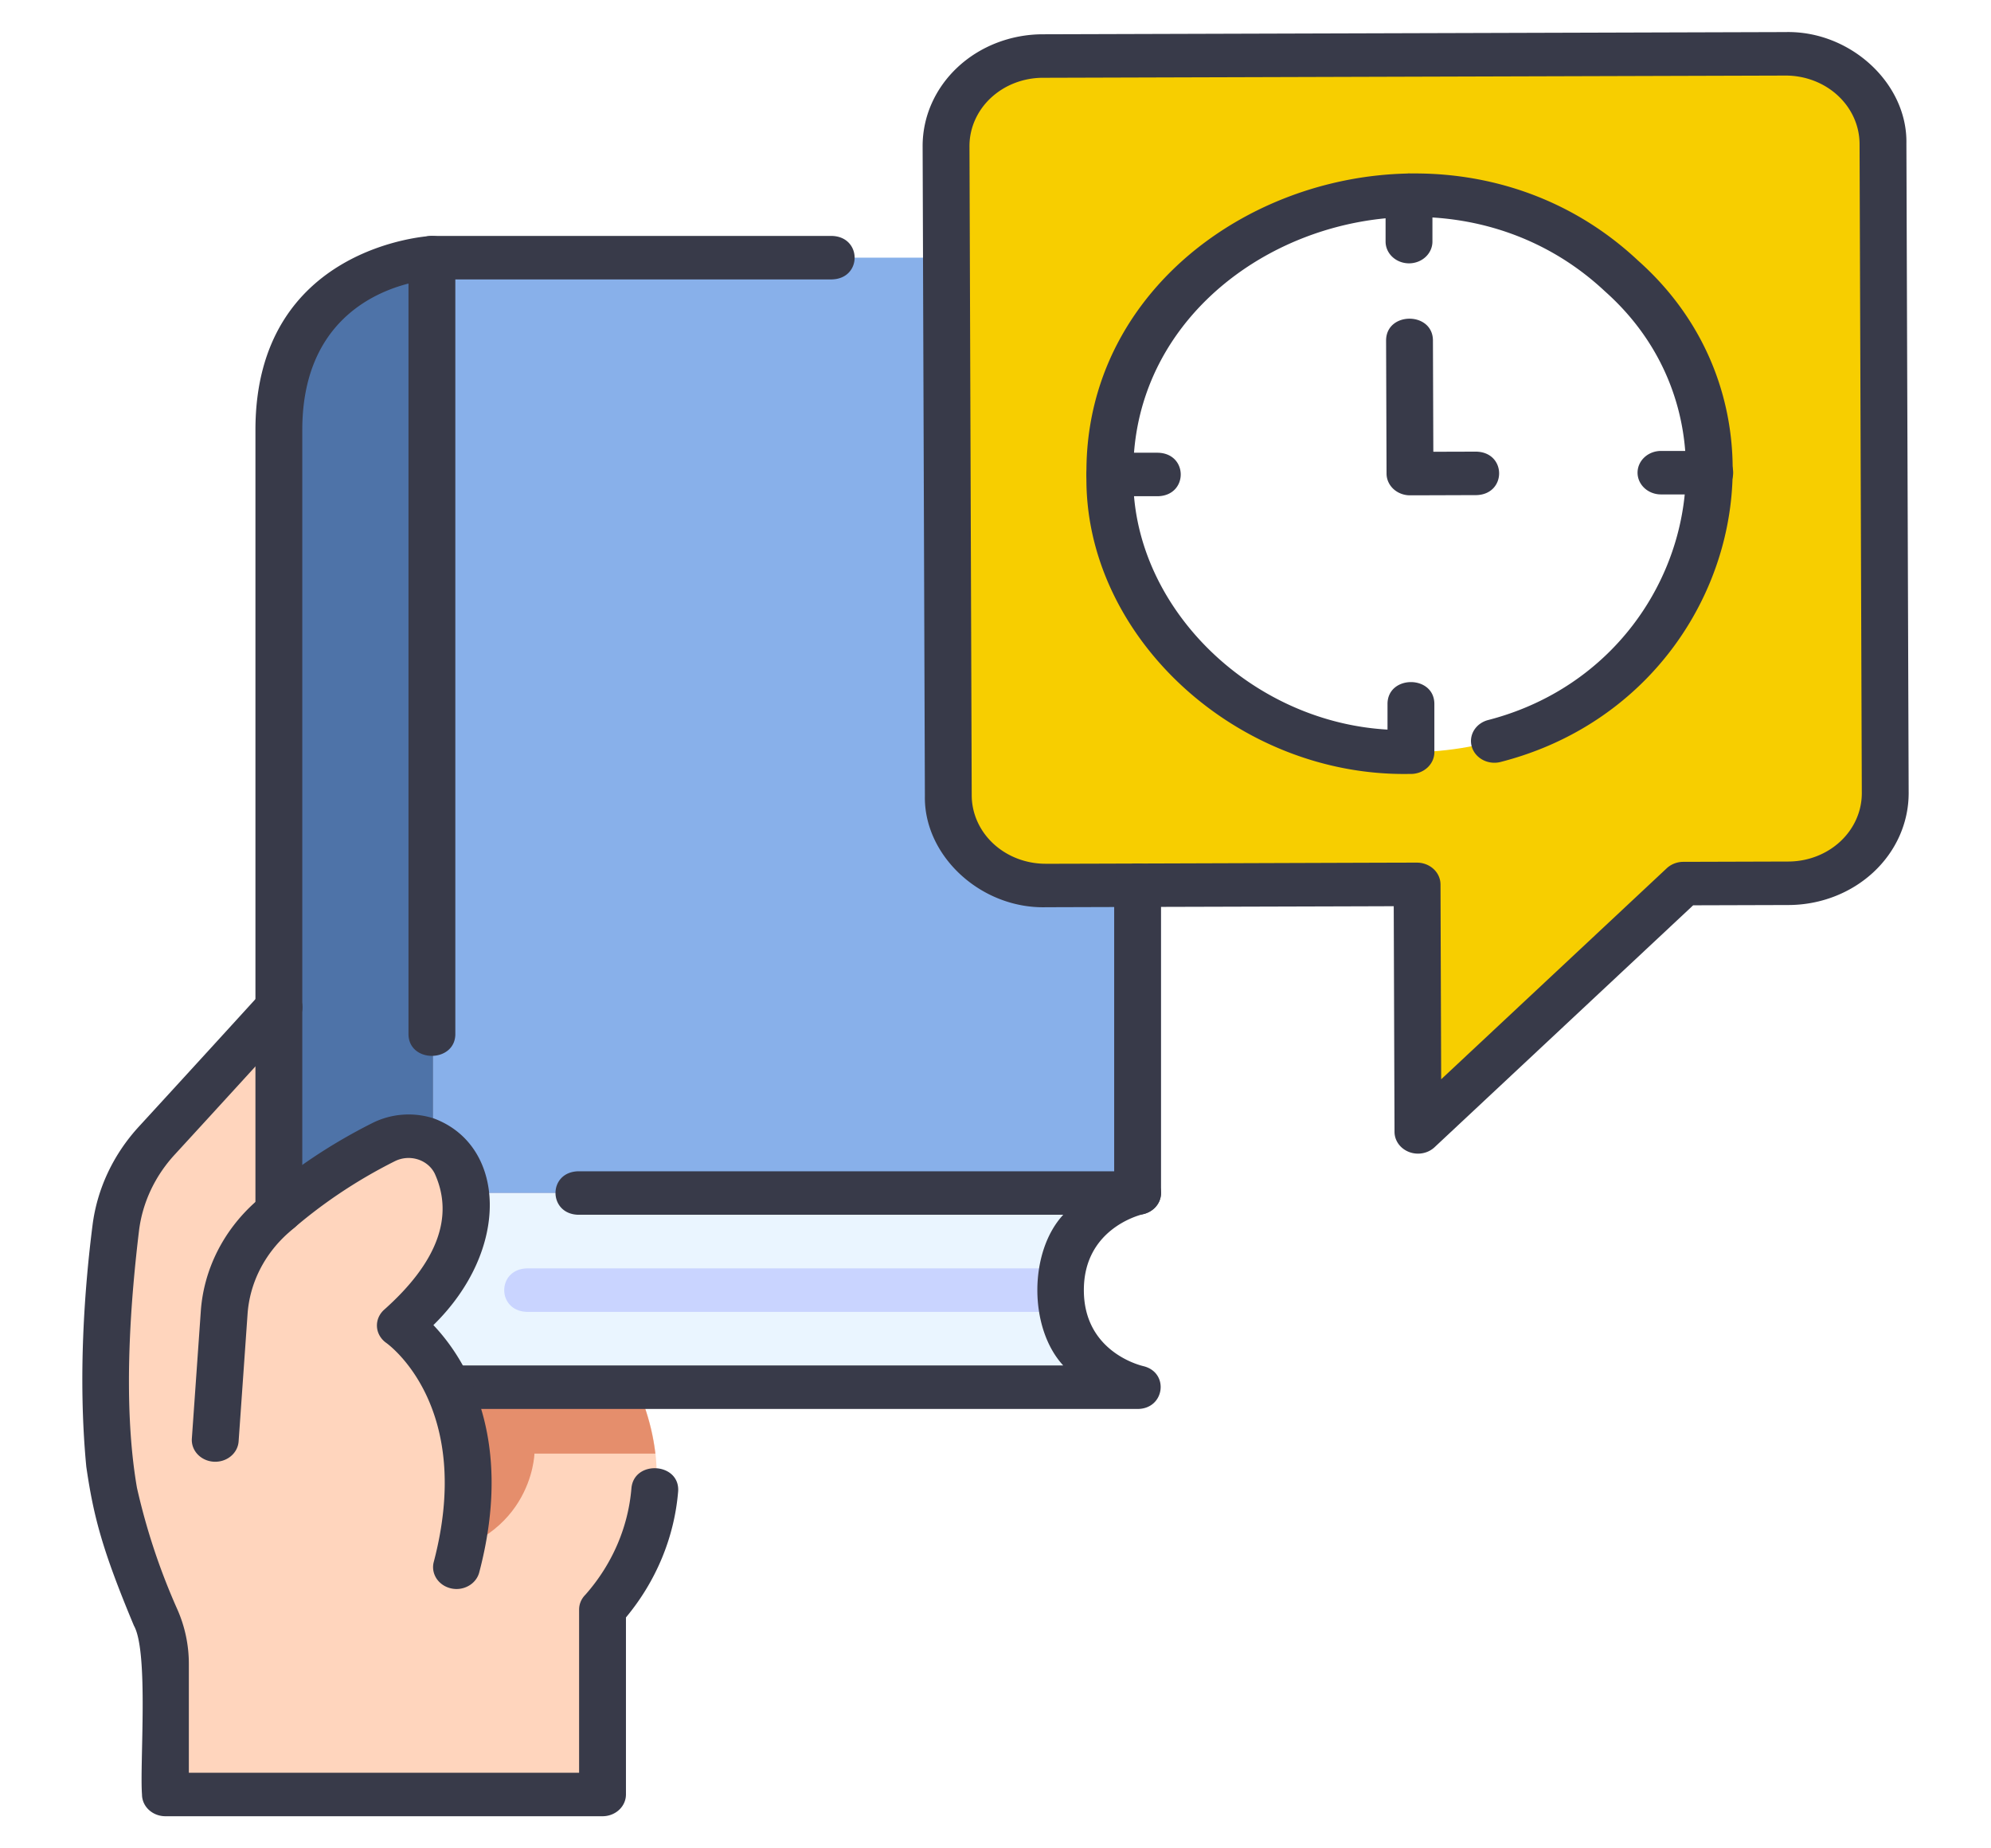 <svg xmlns="http://www.w3.org/2000/svg" width="515" height="478" fill="none"><path fill="#fff" d="M0 0h515v478H0z"/><path fill="#FFD5BD" d="M77.503 254.91s-20.136 22.117-36.615 40.058c-5.869 6.394-9.564 14.26-10.62 22.602-1.83 15.07-4.644 44.949-.454 68.295a172.502 172.502 0 0 0 10.754 32.404 29.666 29.666 0 0 1 2.554 12.147v33.666h113.062v-47.827s27.324-27.11 4.711-64.713v-73.459L77.503 254.91Z"/><path fill="#E58E6C" d="M160.886 351.542v-6.648H82.562l24.316 58.344c30.844-3.118 31.362-27.319 31.362-27.319h31.277c-1.043-8.589-3.981-16.887-8.631-24.377Z"/><path fill="#4E73A8" d="M112.044 66.639s-39.59 1.767-39.59 44.558v222.447l39.59-25.111V66.639Z"/><path fill="#EAF5FF" d="M99.508 308.534c-7.085 0-13.888 2.58-18.946 7.186-5.058 4.606-7.967 10.869-8.103 17.445-.283 14.073 12.595 25.587 27.758 25.587H288.95c.243.001.479-.074.671-.212a1.01 1.01 0 0 0 .388-.552.94.94 0 0 0-.061-.655 1.04 1.04 0 0 0-.483-.482c-5.915-2.844-14.844-9.419-14.844-23.21 0-20.616 19.962-25.11 19.962-25.11l-195.075.003Z"/><path fill="#88B0EA" d="M294.582 308.533H112.044V66.639h178.272a4.44 4.44 0 0 1 3.016 1.16c.8.742 1.25 1.749 1.25 2.799v237.935Z"/><path fill="#C9D4FF" d="M136.402 339.268h138.781a29.076 29.076 0 0 1-.015-11.247H136.402c-7.955.122-7.973 11.12 0 11.247Z"/><path fill="#FFD5BD" d="m56.65 363.131 1.666-23.633c1.804-21.525 20.041-32.335 41.24-44.129a14.225 14.225 0 0 1 5.314-1.493c1.864-.15 3.741.063 5.511.624a13.706 13.706 0 0 1 4.771 2.636 12.554 12.554 0 0 1 3.219 4.199c4.241 9.341 5.081 24.041-14.502 41.453 0 0 19.995 13.794 17.291 46.855-.39 5.026-2.819 9.727-6.797 13.156-3.978 3.429-9.209 5.33-14.638 5.32-24.158 1.104-45.288-19.339-43.075-44.988Z"/><path fill="#F7CE00" d="m461.908 13.918-192.216.575c-6.648.02-13.016 2.49-17.703 6.866-4.686 4.376-7.309 10.301-7.29 16.472l.583 167.97c.011 3.056.67 6.081 1.94 8.9 1.269 2.82 3.125 5.38 5.461 7.534a25.302 25.302 0 0 0 8.151 5.021 26.782 26.782 0 0 0 9.602 1.742l96.103-.288.223 64.013 68.657-64.218 27.225-.082a26.732 26.732 0 0 0 9.589-1.799 25.257 25.257 0 0 0 8.117-5.068 23.218 23.218 0 0 0 5.409-7.566 21.802 21.802 0 0 0 1.878-8.911l-.576-167.964a21.822 21.822 0 0 0-1.939-8.9 23.252 23.252 0 0 0-5.461-7.534 25.304 25.304 0 0 0-8.152-5.02 26.77 26.77 0 0 0-9.601-1.743Z"/><path fill="#fff" d="M442.337 122.475c0 9.461-2.008 18.83-5.909 27.572-3.902 8.741-9.62 16.684-16.828 23.374-7.208 6.691-15.766 11.998-25.184 15.618-9.418 3.621-19.512 5.485-29.707 5.484-102.757-3.295-102.731-140.816 0-144.103 10.195 0 20.29 1.864 29.708 5.485 9.419 3.621 17.977 8.928 25.185 15.62 7.209 6.69 12.926 14.634 16.827 23.376 3.901 8.742 5.908 18.112 5.908 27.574Z"/><path fill="#383A49" d="M366.769 298.35c-1.601-.008-3.134-.6-4.268-1.649s-1.777-2.471-1.79-3.957l-.203-58.389c-.087.02-90.066.256-90.148.27-16.692.315-31.421-13.302-31.127-28.802l-.584-167.97a27.104 27.104 0 0 1 2.331-11.064c1.552-3.51 3.834-6.703 6.716-9.394 2.881-2.692 6.306-4.83 10.078-6.294a33.223 33.223 0 0 1 11.906-2.234l192.208-.572c16.729-.368 31.526 13.266 31.231 28.8l.583 167.971c.017 7.661-3.24 15.015-9.057 20.449-5.817 5.434-13.719 8.504-21.972 8.538l-24.714.073-66.888 62.562a6.088 6.088 0 0 1-1.972 1.23 6.475 6.475 0 0 1-2.33.432Zm-.221-75.26c1.601.009 3.134.602 4.268 1.651 1.133 1.049 1.777 2.47 1.791 3.956l.174 50.423 58.345-54.574a6.11 6.11 0 0 1 1.963-1.226 6.466 6.466 0 0 1 2.319-.435l27.226-.082c5.04-.02 9.866-1.896 13.419-5.215 3.553-3.319 5.542-7.811 5.531-12.489l-.582-167.97c-.041-4.673-2.068-9.142-5.64-12.435-3.572-3.293-8.4-5.145-13.434-5.152l-192.209.575a20.295 20.295 0 0 0-7.271 1.365 19.165 19.165 0 0 0-6.154 3.843 17.601 17.601 0 0 0-4.101 5.737 16.546 16.546 0 0 0-1.424 6.756l.581 167.971c.041 4.663 2.059 9.124 5.617 12.416s8.37 5.151 13.394 5.174c.055.048 96.124-.324 96.187-.289Z"/><path fill="#383A49" d="M364.702 200.148c-44.87.857-84.46-35.767-83.676-77.424-.716-68.467 90.799-103.988 142.667-55.347 45.161 40.117 24.68 114.139-35.378 129.635-.767.217-1.572.291-2.369.217a6.412 6.412 0 0 1-2.276-.646 5.977 5.977 0 0 1-1.832-1.41 5.495 5.495 0 0 1-1.106-1.957 5.242 5.242 0 0 1-.208-2.2 5.347 5.347 0 0 1 .721-2.106 5.767 5.767 0 0 1 1.539-1.685 6.245 6.245 0 0 1 2.119-1.005c51.349-13.253 68.877-76.561 30.249-110.866-44.36-41.592-122.626-11.216-122.008 47.336-.606 33.612 29.717 63.948 65.756 65.996v-6.741c.135-7.389 11.983-7.394 12.118 0v12.578a5.308 5.308 0 0 1-.489 2.207 5.646 5.646 0 0 1-1.381 1.852 6.152 6.152 0 0 1-2.051 1.204 6.502 6.502 0 0 1-2.395.362ZM155.853 469.705H42.789c-1.607 0-3.148-.592-4.284-1.647-1.137-1.055-1.775-2.485-1.775-3.976-.615-7.873 1.768-36.857-2.089-43.656-8.044-19.252-10.415-27.96-12.32-41.116-2.251-23.455-.368-46.879 1.607-62.402 1.188-9.446 5.374-18.352 12.025-25.587 11.39-12.401 24.538-26.8 31.553-34.502 5.217-5.512 14.31 1.488 9.25 7.266-7.028 7.708-20.18 22.119-31.581 34.533-5.098 5.546-8.305 12.373-9.214 19.615-1.924 16.066-4.473 43.734-.54 66.506a167.268 167.268 0 0 0 10.408 31.372 34.741 34.741 0 0 1 3.019 14.307v28.04h100.946v-42.203c0-1.427.584-2.8 1.634-3.842 6.922-7.84 11.078-17.465 11.904-27.571.714-7.343 12.522-6.588 12.086.804-.969 11.875-5.664 23.226-13.507 32.652v45.784c0 1.491-.638 2.921-1.774 3.976-1.136 1.055-2.677 1.647-4.284 1.647Z"/><path fill="#383A49" d="M72.132 318.896c-1.607 0-3.148-.592-4.284-1.647-1.137-1.054-1.775-2.485-1.775-3.976V111.197c0-47.6 44.903-50.152 45.356-50.173a6.523 6.523 0 0 1 2.402.358 6.172 6.172 0 0 1 2.06 1.202 5.665 5.665 0 0 1 1.39 1.853c.324.698.494 1.45.498 2.21V267.52c-.123 7.334-11.966 7.44-12.118 0V73.331c-9.813 2.51-27.47 10.784-27.47 37.866v202.076c0 .738-.157 1.47-.462 2.152a5.614 5.614 0 0 1-1.313 1.824 6.087 6.087 0 0 1-1.966 1.219 6.46 6.46 0 0 1-2.318.428Zm222.125 45.482H116.196c-1.607 0-3.148-.592-4.284-1.647-1.136-1.055-1.775-2.485-1.775-3.976 0-1.492.639-2.922 1.775-3.977 1.136-1.054 2.677-1.647 4.284-1.647h158.825c-8.928-9.653-8.923-29.327 0-38.974h-125.36c-7.894-.098-8.028-11.12 0-11.247h144.596c1.482.001 2.913.505 4.021 1.418 1.109.914 1.818 2.172 1.994 3.538a5.317 5.317 0 0 1-1.039 3.874c-.845 1.13-2.107 1.934-3.547 2.258-1.532.369-15.332 4.128-15.332 19.646s13.8 19.278 15.374 19.656c6.768 1.617 5.583 11.057-1.471 11.078Z"/><path fill="#383A49" d="M294.257 314.157c-1.607 0-3.148-.592-4.284-1.647-1.136-1.055-1.775-2.485-1.775-3.976V228.93c0-1.492.639-2.922 1.775-3.977 1.136-1.054 2.677-1.647 4.284-1.647 1.607 0 3.148.593 4.285 1.647 1.136 1.055 1.774 2.485 1.774 3.977v79.604c0 1.491-.638 2.921-1.774 3.976-1.137 1.055-2.678 1.647-4.285 1.647ZM215.088 72.262H111.72c-7.931-.118-7.99-11.119 0-11.247h103.368c7.934.12 7.992 11.12 0 11.247ZM118.08 410.94a6.475 6.475 0 0 1-2.645-.574 6 6 0 0 1-2.113-1.585 5.485 5.485 0 0 1-1.16-2.28 5.26 5.26 0 0 1 .026-2.522c10.508-39.896-11.36-56.036-12.302-56.703a5.784 5.784 0 0 1-1.677-1.839 5.287 5.287 0 0 1-.296-4.7 5.646 5.646 0 0 1 1.434-2.008c13.753-12.231 18.165-24.081 13.111-35.209a6.981 6.981 0 0 0-1.792-2.273 7.588 7.588 0 0 0-2.621-1.42 7.966 7.966 0 0 0-5.919.48c-10.041 5.031-19.317 11.278-27.584 18.578-6.21 5.526-9.96 13.012-10.51 20.98l-2.312 32.908c-.105 1.488-.842 2.877-2.05 3.861-1.208.984-2.788 1.482-4.392 1.385-1.603-.097-3.1-.782-4.16-1.903s-1.596-2.587-1.492-4.076l2.313-32.907c.745-10.771 5.816-20.891 14.21-28.36 9.042-7.992 19.19-14.832 30.176-20.34a20.807 20.807 0 0 1 7.802-2.154 21.077 21.077 0 0 1 8.075.963c18.696 6.944 19.967 33.812-.099 53.448 7.837 8.251 21.218 28.42 11.857 63.959-.321 1.223-1.075 2.31-2.141 3.088a6.37 6.37 0 0 1-3.739 1.203ZM364.459 68.103c-1.606 0-3.148-.593-4.284-1.648-1.136-1.054-1.774-2.485-1.774-3.976V50.426c.134-7.388 11.982-7.393 12.117 0V62.48c0 1.491-.638 2.922-1.774 3.976-1.137 1.055-2.678 1.648-4.285 1.648Zm-65.018 60.228h-12.357c-1.607 0-3.148-.593-4.285-1.648-1.136-1.054-1.774-2.485-1.774-3.976s.638-2.922 1.774-3.976c1.137-1.055 2.678-1.648 4.285-1.648h12.357c7.959.126 7.966 11.122 0 11.248Zm142.894-.465h-12.699c-1.607 0-3.148-.592-4.285-1.647-1.136-1.055-1.774-2.485-1.774-3.976 0-1.492.638-2.922 1.774-3.977 1.137-1.054 2.678-1.647 4.285-1.647h12.699c7.961.125 7.966 11.122 0 11.247Zm-60.538-11.065-11.047.032-.101-28.89c-.152-7.38-12.009-7.365-12.118.036l.12 34.514c.005 1.488.645 2.914 1.781 3.965 1.136 1.05 2.674 1.64 4.277 1.64.017.01 17.086-.057 17.106-.05 7.948-.153 7.935-11.121-.018-11.247Z"/></svg>